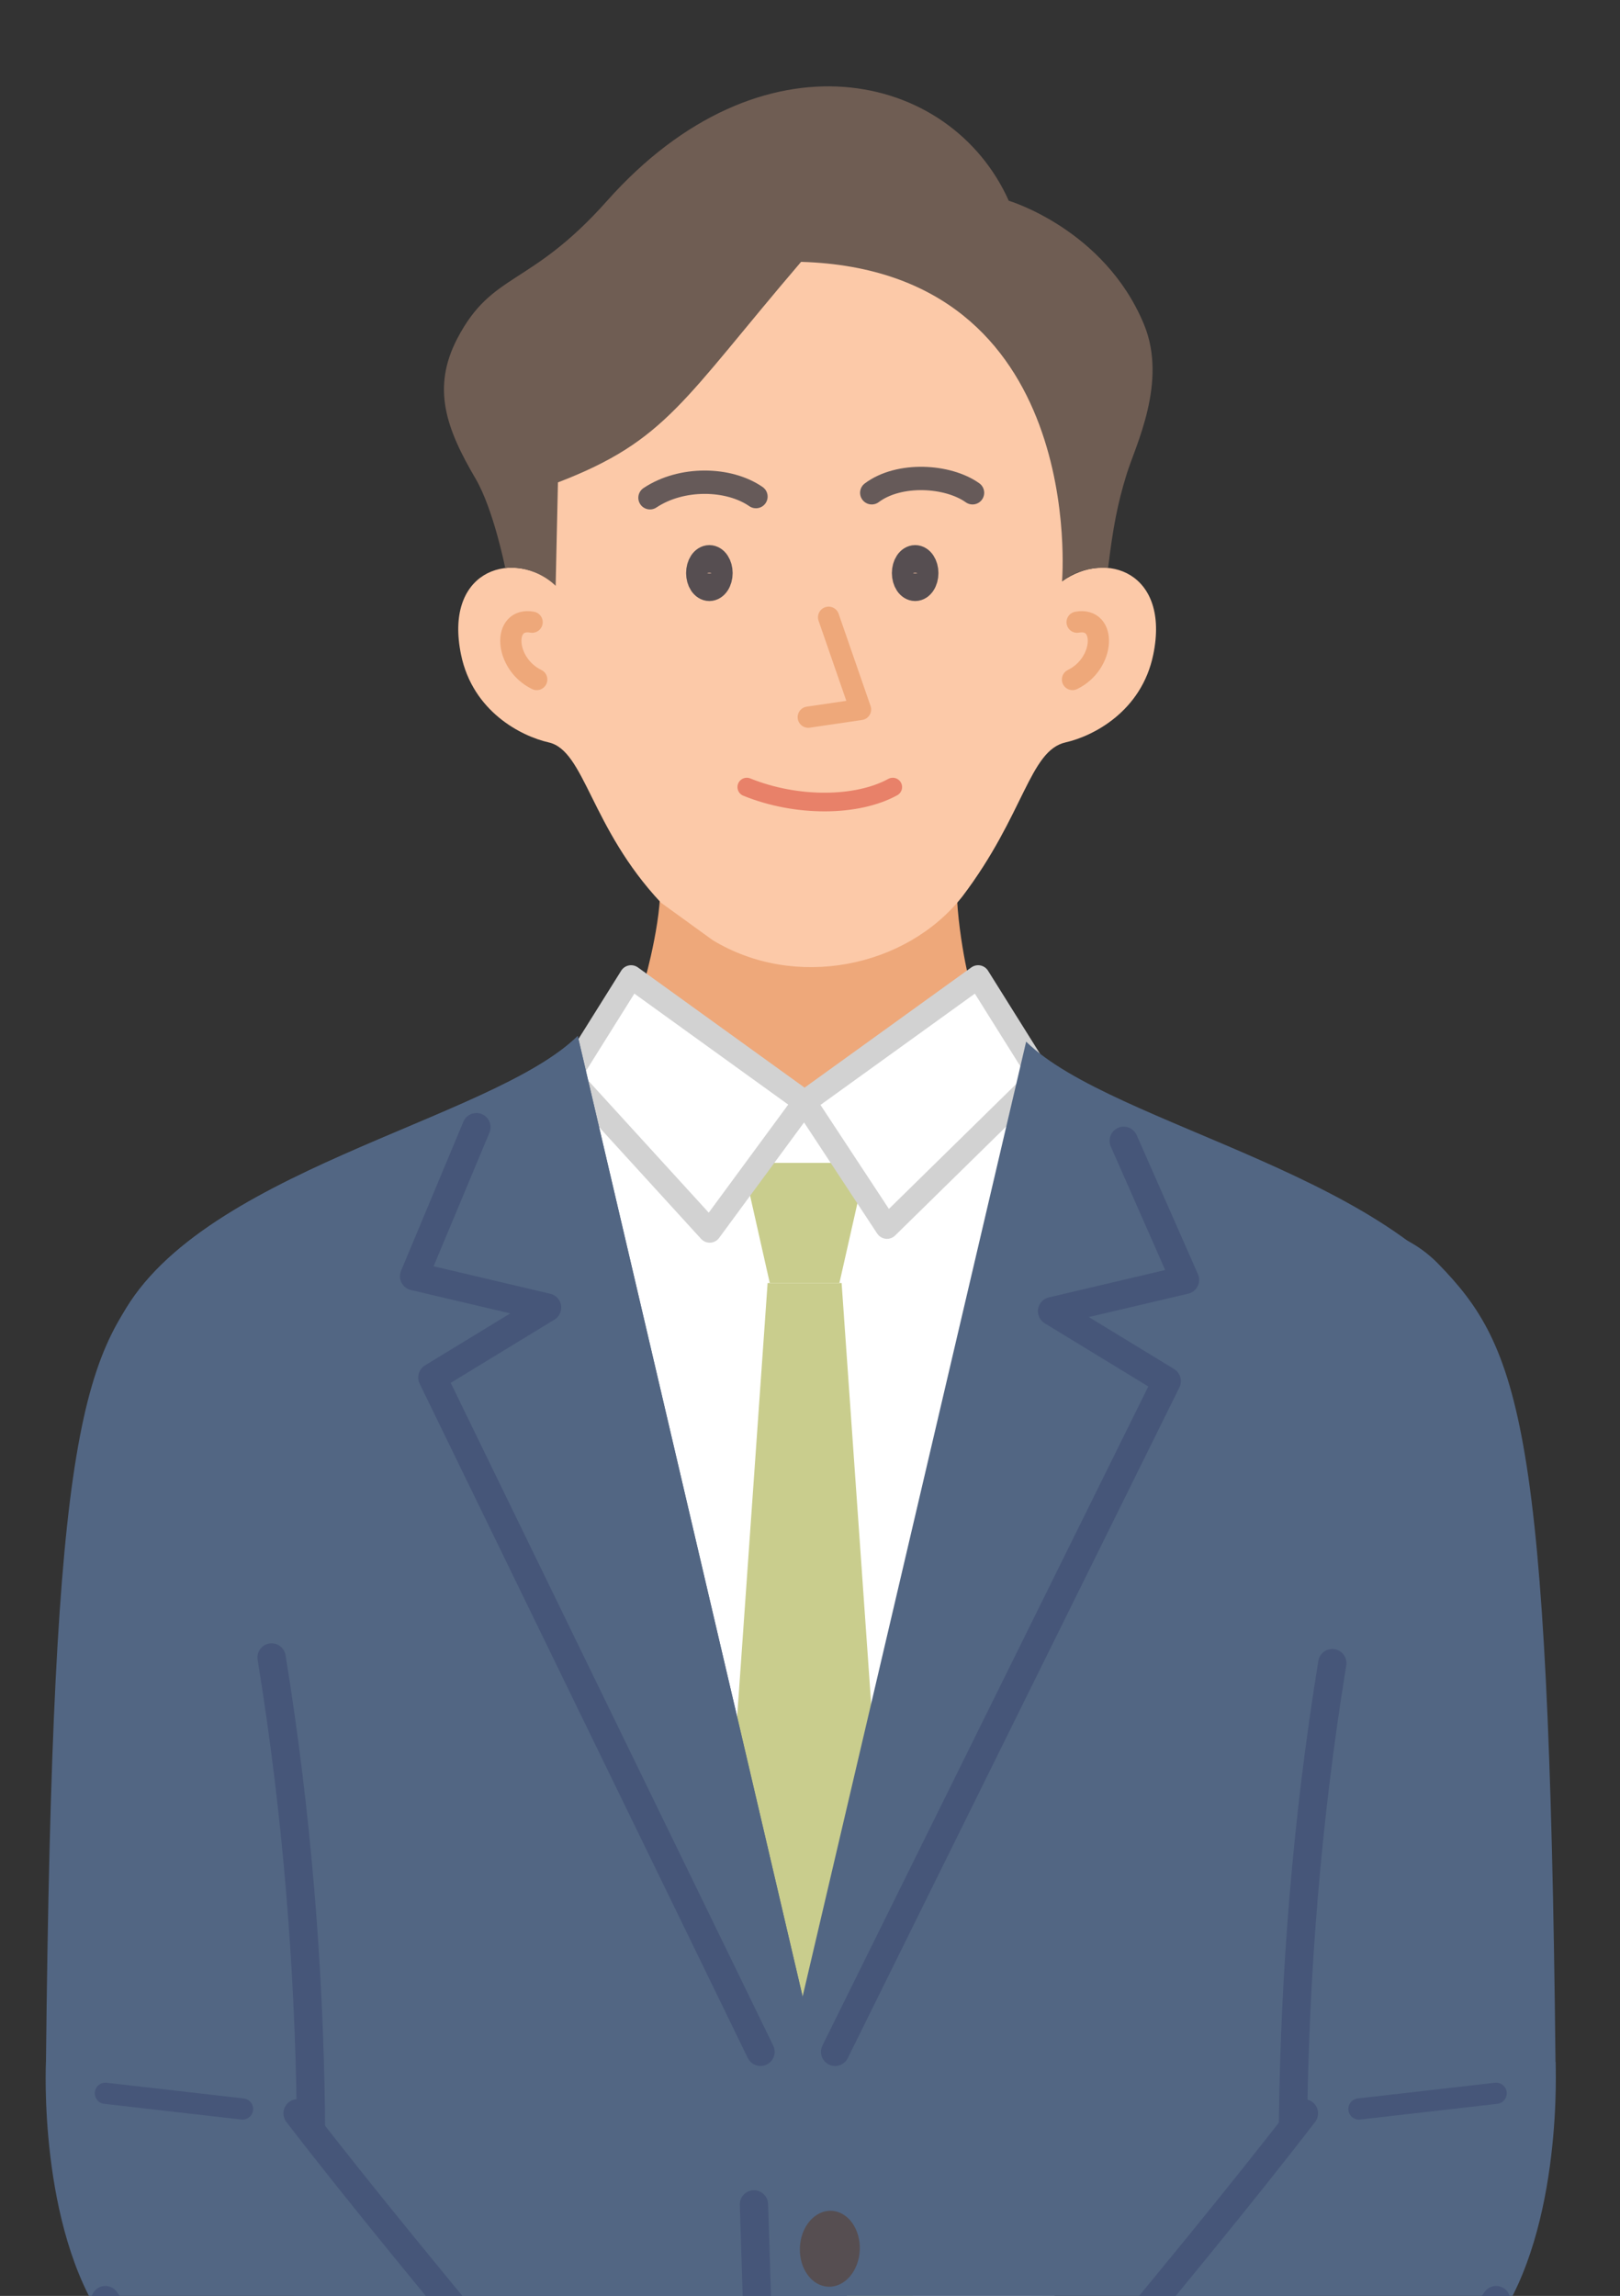<?xml version="1.0" encoding="UTF-8"?>
<svg id="_レイヤー_2" data-name="レイヤー 2" xmlns="http://www.w3.org/2000/svg" xmlns:xlink="http://www.w3.org/1999/xlink" viewBox="0 0 522.95 740.89">
  <rect x="0" y="0" width="522.95" height="740.89" fill="#333333" stroke="none"/>
  <defs>
    <style>
      .cls-1 {
        clip-path: url(#clippath);
      }

      .cls-2, .cls-3, .cls-4, .cls-5, .cls-6, .cls-7, .cls-8 {
        fill: none;
      }

      .cls-2, .cls-9, .cls-10, .cls-11, .cls-12, .cls-13, .cls-14 {
        stroke-width: 0px;
      }

      .cls-3 {
        opacity: .9;
      }

      .cls-3, .cls-4 {
        stroke: #564e51;
      }

      .cls-3, .cls-4, .cls-5, .cls-6, .cls-7, .cls-8, .cls-15 {
        stroke-linecap: round;
        stroke-linejoin: round;
      }

      .cls-3, .cls-15 {
        stroke-width: 7.53px;
      }

      .cls-4, .cls-5 {
        stroke-width: 9.13px;
      }

      .cls-5, .cls-7 {
        stroke: #465679;
      }

      .cls-6 {
        stroke: #eea87a;
      }

      .cls-6, .cls-7 {
        stroke-width: 6.85px;
      }

      .cls-9 {
        fill: #526683;
      }

      .cls-10 {
        fill: #564e51;
      }

      .cls-11 {
        fill: #6f5d53;
      }

      .cls-12 {
        fill: #c9cd8d;
      }

      .cls-13 {
        fill: #eea87a;
      }

      .cls-14 {
        fill: #fcc9a8;
      }

      .cls-8 {
        stroke: #e88169;
        stroke-width: 6.02px;
      }

      .cls-15 {
        fill: #fff;
        stroke: #d2d2d2;
      }
    </style>
    <clipPath id="clippath">
      <rect class="cls-2" width="522.95" height="740.89"/>
    </clipPath>
  </defs>
  <g id="_レイヤー_1-2" data-name="レイヤー 1">
    <g class="cls-1">
      <g>
        <path class="cls-13" d="M377.89,364.4c-9.94-4.12-19.41-7.78-27.46-11.23-13.41-5.74-29.57-23.78-29.57-23.78l-8.19-14.08c-1.39-4.74-6.49-32.59-1.99-38.24l-99.18,2.46c4.5,5.65-1.72,31.05-3.1,35.79l-8.19,14.08s-16.16,18.04-29.57,23.78c-8.49,3.63-18.53,6.85-29.07,10.32l118.78,68.81,117.53-67.9Z"/>
        <g>
          <path class="cls-14" d="M229.94,303.31c26.55,16.23,62.55,9.07,80.75-14.06,19.97-26.37,21.6-47.04,33.31-49.69,8.86-2,24.49-9.95,28.28-28.3,5.47-26.46-15.16-33.9-29.45-23.64l3.97-6.21c4.96-12.53,7.71-26.36,7.71-40.89,0-56.85-42.07-102.94-93.96-102.94s-93.96,46.09-93.96,102.94c0,15.22,3.01,29.67,8.43,42.67l3.25,4.44c-14.29-10.26-34.91-2.83-29.44,23.64,3.79,18.35,19.42,26.3,28.28,28.3,11.71,2.64,13.45,27.41,36.27,51.74l16.59,12.01Z"/>
          <path class="cls-11" d="M258.6,84.5c-38.14,44.59-43.37,57.68-78.49,71.17l-.74,33.38s-6.31-6.72-16.27-5.74c0,0-3.78-18.95-9.56-28.81-9.43-16.06-14.32-29.2-5.88-45.33,11.32-21.61,23.39-16.36,48.31-44.36,49.85-56.03,110.85-41.98,129.67-.03,0,0,30.91,9.19,43.63,39.86,7.74,18.66-2.79,39.28-5.59,48.4-2.97,9.68-4.35,16.93-5.98,30.24h0c-5.94-.34-11.02,1.19-14.83,4.33l-.04.02s8.52-100.37-84.23-103.13Z"/>
        </g>
        <path class="cls-9" d="M502.13,665.45c-2.15-205.37-11.45-230.49-37.83-257.6-20.94-21.52-62.25-15.43-70.67,19.68-15.43,64.31,11.3,184.49,15.92,247.82,5.42,74.32,92.1,58.13,92.58-9.9Z"/>
        <path class="cls-9" d="M14.84,665.45c2.15-205.37,11.45-230.49,37.83-257.6,20.94-21.52,62.25-15.43,70.67,19.68,15.43,64.31-11.3,184.49-15.92,247.82-5.42,74.32-92.1,58.13-92.58-9.9Z"/>
        <rect class="cls-15" x="184.39" y="355.62" width="152.29" height="484.91"/>
        <g>
          <polygon class="cls-12" points="270.97 414.03 248.49 414.03 239.75 375.26 279.72 375.26 270.97 414.03"/>
          <polygon class="cls-12" points="271.68 414.03 297.21 777.51 258.66 826.73 222.26 777.51 247.79 414.03 271.68 414.03"/>
        </g>
        <g>
          <polygon class="cls-15" points="315.75 315.24 259.73 355.62 286.32 396.01 335.88 347.39 315.75 315.24"/>
          <polygon class="cls-15" points="203.72 315.24 259.73 355.62 229.1 397.25 183.59 347.39 203.72 315.24"/>
        </g>
        <g>
          <g>
            <path class="cls-9" d="M87.67,534.86c33.35,204.75-7.52,378.97-22.51,414.15,30.38,16.42,80.4,17.95,103.13,21.5,44.67,6.96,91.83-8.09,99.84-64.07l6.24-196.91-87.87-375.22c-27.98,27.55-124.41,43.74-148.27,92.42l49.43,108.14Z"/>
            <path class="cls-9" d="M87.67,534.86c33.35,204.75-7.52,378.97-22.51,414.15,30.38,16.42,80.4,17.95,103.13,21.5,44.67,6.96,91.83-8.09,99.84-64.07l6.24-196.91-87.87-375.22c-27.98,27.55-124.41,43.74-148.27,92.42l49.43,108.14Z"/>
          </g>
          <path class="cls-9" d="M430.08,536.69c-33.35,204.75,7.52,378.96,22.51,414.15-30.38,16.42-62.13,17.95-84.87,21.5-44.67,6.96-110.09-8.09-118.1-64.07l-6.24-196.91,87.87-375.22c27.98,27.55,124.41,43.74,148.27,92.42l-49.43,108.14Z"/>
          <path class="cls-5" d="M87.67,534.86c33.35,204.75-7.52,378.97-22.51,414.15,30.38,16.42,80.4,17.95,103.13,21.5,35.09,5.47,71.72-2.64,89.7-33.51"/>
          <path class="cls-5" d="M430.08,536.69c-33.35,204.75,7.52,378.96,22.51,414.15-30.38,16.42-62.13,17.95-84.87,21.5-44.67,6.96-110.09-8.09-118.1-64.07l-6.24-196.91"/>
          <polyline class="cls-5" points="362.75 368.14 382.53 413.02 339.61 423.12 376.63 445.69 269.58 662.12"/>
          <polyline class="cls-5" points="153.79 363.74 133.68 411.84 176.6 421.94 139.57 444.51 245.5 662.12"/>
          <path class="cls-10" d="M258.21,725.27c.28-6.76,4.83-12.07,10.17-11.85s9.44,5.88,9.16,12.65c-.28,6.76-4.83,12.07-10.17,11.85-5.34-.22-9.44-5.88-9.16-12.65Z"/>
        </g>
        <g>
          <path class="cls-9" d="M96.06,681.97c38.86,50.58,115.38,140.07,115.38,140.07-26.6,43.08-67.36,57.41-67.36,57.41-41.76-43.45-83.47-91.63-110.07-129.68-21.75-31.11-19.18-84.33-19.18-84.33l81.22,16.53Z"/>
          <line class="cls-7" x1="34.02" y1="675.5" x2="78.29" y2="680.57"/>
        </g>
        <path class="cls-9" d="M420.91,681.97c-38.86,50.58-115.38,140.07-115.38,140.07,26.6,43.08,67.36,57.41,67.36,57.41,41.77-43.45,83.47-91.63,110.07-129.68,21.75-31.11,19.18-84.33,19.18-84.33l-81.22,16.53Z"/>
        <line class="cls-7" x1="482.96" y1="675.5" x2="438.68" y2="680.57"/>
        <path class="cls-5" d="M96.06,681.97c38.86,50.58,115.38,140.07,115.38,140.07-26.6,43.08-67.36,57.41-67.36,57.41-41.76-43.45-83.47-99.16-110.07-137.21"/>
        <path class="cls-5" d="M420.91,681.97c-38.86,50.58-115.38,140.07-115.38,140.07,26.6,43.08,67.36,57.41,67.36,57.41,41.77-43.45,83.47-99.16,110.07-137.21"/>
        <g>
          <g>
            <path class="cls-4" d="M231.94,184.93c0,2.46-1.32,4.46-2.95,4.46s-2.95-2-2.95-4.46,1.32-4.46,2.95-4.46,2.95,2,2.95,4.46Z"/>
            <polyline class="cls-6" points="267.48 199.19 277.79 228.95 260.91 231.43"/>
            <path class="cls-3" d="M209.82,160.63c10.19-6.78,25.38-6.48,34.21-.38"/>
            <path class="cls-4" d="M292.47,184.93c0,2.46,1.32,4.46,2.95,4.46s2.95-2,2.95-4.46-1.32-4.46-2.95-4.46-2.95,2-2.95,4.46Z"/>
            <path class="cls-3" d="M313.94,159.02c-7.98-5.68-23.69-6.62-32.53,0"/>
            <path class="cls-8" d="M241.07,253.99c16.2,6.56,35.63,6.31,47.12,0"/>
          </g>
          <g>
            <path class="cls-6" d="M171.77,200.78c-9.69-1.76-9.07,13.37,1.49,18.5"/>
            <path class="cls-6" d="M347.7,200.78c9.69-1.76,9.07,13.37-1.49,18.5"/>
          </g>
        </g>
      </g>
    </g>
  </g>
</svg>